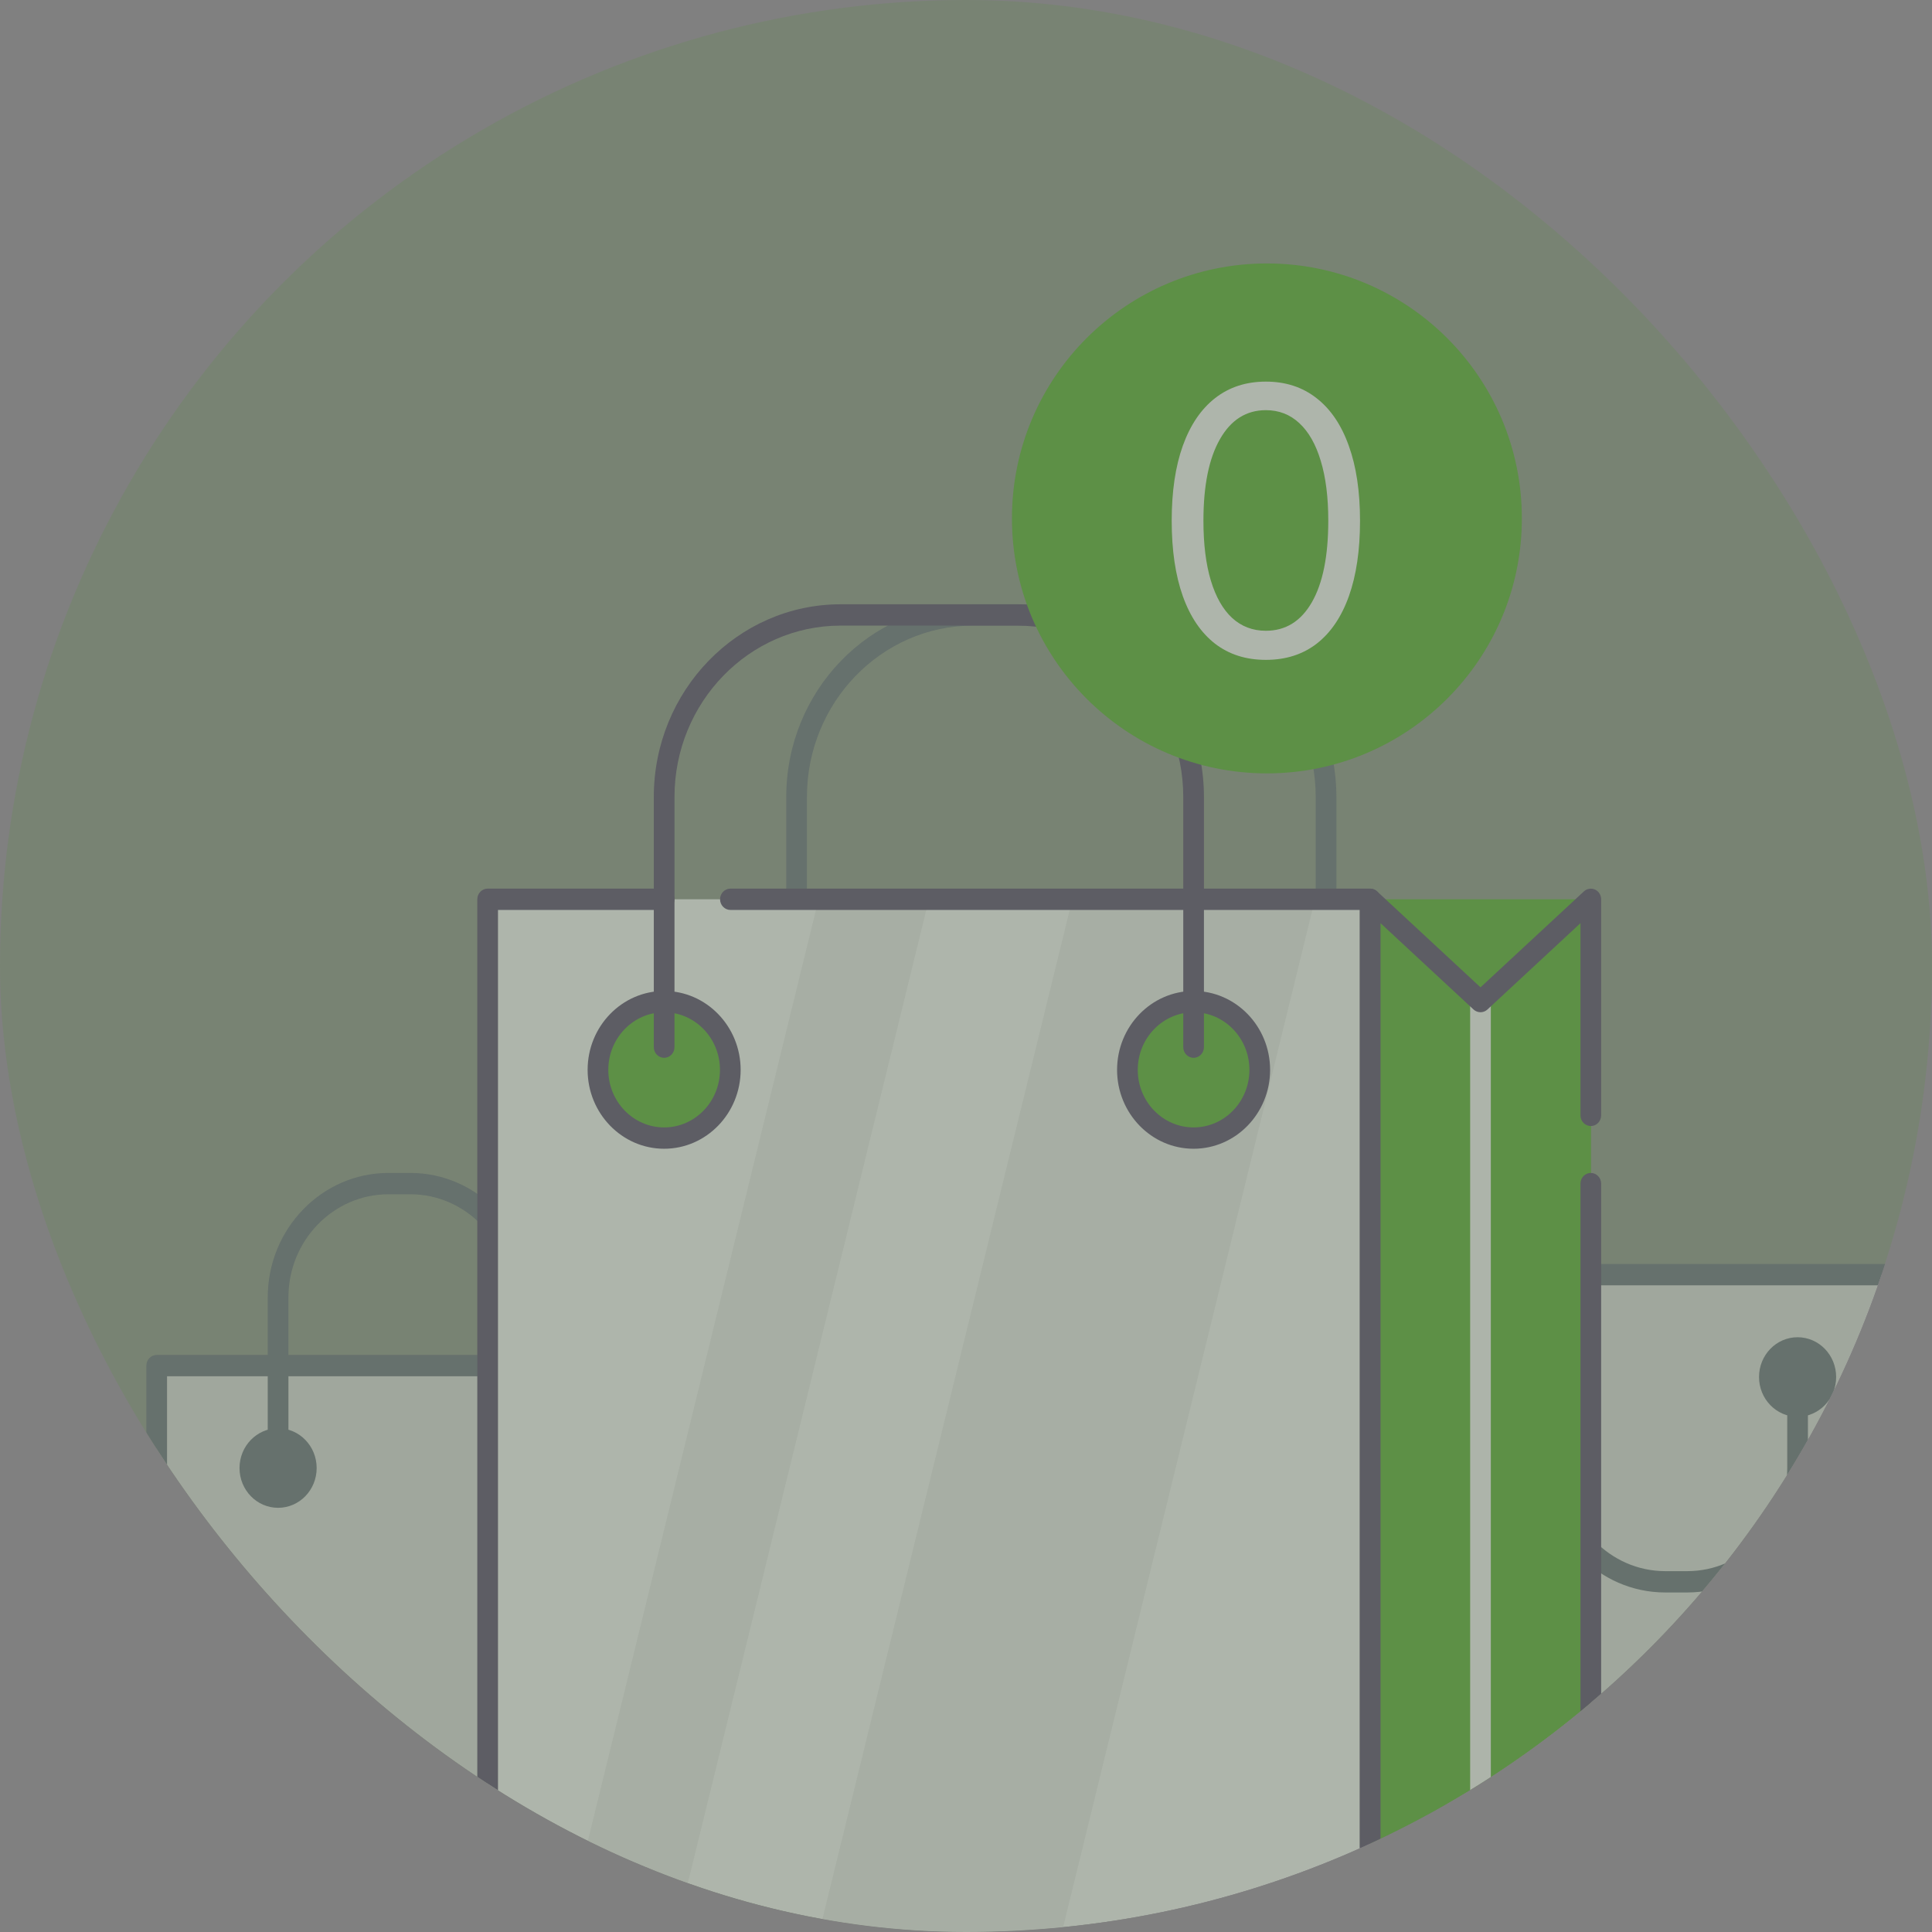 <svg width="132" height="132" viewBox="0 0 132 132" fill="none" xmlns="http://www.w3.org/2000/svg">
<rect x="0" y="0" width="132" height="132" fill="#808080" stroke="none"/>
<g clip-path="url(#clip0_3343_28539)">
<circle cx="66" cy="66" r="66" fill="#34A203" fill-opacity="0.1"/>
<g opacity="0.4" clip-path="url(#clip1_3343_28539)">
<path d="M43.872 93.302H10.707V135.272H43.872V93.302Z" fill="#DBDBDB"/>
<path d="M43.871 136H10.706C10.318 136 10 135.672 10 135.272V93.302C10 92.901 10.318 92.573 10.706 92.573H43.871C44.26 92.573 44.578 92.901 44.578 93.302V135.272C44.578 135.672 44.26 136 43.871 136ZM11.413 134.543H43.165V94.03H11.413V134.543Z" fill="#4B5563"/>
<path d="M21.635 100.301C21.635 101.802 20.455 103.018 19 103.018C17.545 103.018 16.365 101.802 16.365 100.301C16.365 98.801 17.545 97.585 19 97.585C20.455 97.585 21.635 98.801 21.635 100.301Z" fill="#4B5563"/>
<path d="M37.839 100.301C37.839 101.591 36.829 102.632 35.579 102.632C34.328 102.632 33.318 101.591 33.318 100.301C33.318 99.012 34.328 97.971 35.579 97.971C36.829 97.971 37.839 99.012 37.839 100.301Z" fill="#4B5563"/>
<path d="M35.578 100.25C35.19 100.25 34.872 99.923 34.872 99.522V88.64C34.872 84.757 31.806 81.596 28.041 81.596H26.537C22.771 81.596 19.706 84.757 19.706 88.64V99.522C19.706 99.923 19.388 100.25 18.999 100.25C18.611 100.25 18.293 99.923 18.293 99.522V88.64C18.293 83.956 21.994 80.139 26.537 80.139H28.041C32.583 80.139 36.285 83.949 36.285 88.64V99.522C36.285 99.923 35.967 100.25 35.578 100.25Z" fill="#4B5563"/>
<path d="M131.302 87.088H98.137V135.272H131.302V87.088Z" fill="#DBDBDB"/>
<path d="M131.293 136H98.128C97.74 136 97.422 135.672 97.422 135.272V87.088C97.422 86.688 97.74 86.36 98.128 86.36H131.293C131.682 86.36 131.999 86.688 131.999 87.088V135.272C131.999 135.672 131.682 136 131.293 136ZM98.842 134.543H130.594V87.817H98.842V134.543Z" fill="#4B5563"/>
<path d="M90.599 72.273C90.211 72.273 89.893 71.945 89.893 71.544V54.449C89.893 47.995 84.8 42.743 78.541 42.743H66.483C60.225 42.743 55.132 47.995 55.132 54.449V71.544C55.132 71.945 54.814 72.273 54.425 72.273C54.037 72.273 53.719 71.945 53.719 71.544V54.449C53.719 47.194 59.447 41.287 66.483 41.287H78.541C85.577 41.287 91.306 47.194 91.306 54.449V71.544C91.306 71.945 90.988 72.273 90.599 72.273Z" fill="#4B5563"/>
<path d="M93.615 61.441H33.318V135.272H93.615V61.441Z" fill="white"/>
<path d="M45.375 135.272H37.838L55.928 61.441H63.466L45.375 135.272Z" fill="#EDEDED"/>
<path d="M71.753 135.272H55.174L73.264 61.441H89.843L71.753 135.272Z" fill="#EDEDED"/>
<path d="M120.182 94.081C120.182 92.58 121.361 91.364 122.816 91.364C124.272 91.364 125.451 92.58 125.451 94.081C125.451 95.581 124.272 96.798 122.816 96.798C121.361 96.798 120.182 95.581 120.182 94.081Z" fill="#4B5563"/>
<path d="M103.979 94.081C103.979 92.792 104.989 91.75 106.239 91.75C107.489 91.75 108.499 92.792 108.499 94.081C108.499 95.37 107.489 96.412 106.239 96.412C104.989 96.412 103.979 95.37 103.979 94.081Z" fill="#4B5563"/>
<path d="M115.279 108.802H113.775C109.226 108.802 105.531 104.992 105.531 100.301V92.529C105.531 92.129 105.849 91.801 106.238 91.801C106.626 91.801 106.944 92.129 106.944 92.529V100.301C106.944 104.184 110.01 107.345 113.775 107.345H115.279C119.044 107.345 122.11 104.184 122.11 100.301V92.529C122.11 92.129 122.428 91.801 122.817 91.801C123.205 91.801 123.523 92.129 123.523 92.529V100.301C123.523 104.985 119.829 108.802 115.279 108.802Z" fill="#4B5563"/>
<path d="M108.69 61.441H93.615V135.272H108.69V61.441Z" fill="#34A203"/>
<path d="M77.029 136H33.318C32.929 136 32.611 135.672 32.611 135.272V61.441C32.611 61.041 32.929 60.713 33.318 60.713H45.376C45.764 60.713 46.082 61.041 46.082 61.441C46.082 61.842 45.764 62.17 45.376 62.17H34.024V134.543H77.029C77.417 134.543 77.735 134.871 77.735 135.272C77.735 135.672 77.417 136 77.029 136Z" fill="#34234D"/>
<path d="M93.615 136H81.557C81.168 136 80.85 135.672 80.85 135.272C80.85 134.871 81.168 134.543 81.557 134.543H92.909V62.17H49.904C49.515 62.17 49.197 61.842 49.197 61.441C49.197 61.041 49.515 60.713 49.904 60.713H93.615C94.003 60.713 94.321 61.041 94.321 61.441V135.272C94.321 135.672 94.003 136 93.615 136Z" fill="#34234D"/>
<path d="M108.69 135.272H93.615V61.441L101.152 68.434L108.69 61.441V135.272Z" fill="#34A203"/>
<path d="M101.152 136C100.763 136 100.445 135.672 100.445 135.272V68.434C100.445 68.034 100.763 67.706 101.152 67.706C101.54 67.706 101.858 68.034 101.858 68.434V135.272C101.858 135.672 101.54 136 101.152 136Z" fill="#FCFCFC"/>
<path d="M108.689 136H93.615C93.226 136 92.908 135.672 92.908 135.272V61.441C92.908 61.15 93.071 60.895 93.325 60.779C93.579 60.662 93.876 60.713 94.088 60.903L101.152 67.458L108.216 60.903C108.42 60.713 108.724 60.662 108.978 60.779C109.233 60.895 109.395 61.157 109.395 61.441V76.206C109.395 76.607 109.077 76.934 108.689 76.934C108.3 76.934 107.982 76.607 107.982 76.206V63.073L101.625 68.973C101.357 69.221 100.947 69.221 100.678 68.973L94.321 63.073V134.543H107.982V80.868C107.982 80.467 108.3 80.139 108.689 80.139C109.077 80.139 109.395 80.467 109.395 80.868V135.272C109.395 135.672 109.077 136 108.689 136Z" fill="#34234D"/>
<path d="M49.897 73.096C49.897 75.674 47.87 77.757 45.376 77.757C42.883 77.757 40.855 75.667 40.855 73.096C40.855 70.525 42.883 68.434 45.376 68.434C47.87 68.434 49.897 70.525 49.897 73.096Z" fill="#34A203"/>
<path d="M86.077 73.096C86.077 75.674 84.05 77.757 81.556 77.757C79.062 77.757 77.035 75.667 77.035 73.096C77.035 70.525 79.062 68.434 81.556 68.434C84.05 68.434 86.077 70.525 86.077 73.096Z" fill="#34A203"/>
<path d="M45.376 78.486C42.494 78.486 40.148 76.068 40.148 73.096C40.148 70.124 42.494 67.706 45.376 67.706C48.258 67.706 50.603 70.124 50.603 73.096C50.603 76.068 48.258 78.486 45.376 78.486ZM45.376 69.162C43.271 69.162 41.561 70.925 41.561 73.096C41.561 75.266 43.271 77.029 45.376 77.029C47.481 77.029 49.19 75.266 49.19 73.096C49.19 70.925 47.481 69.162 45.376 69.162Z" fill="#34234D"/>
<path d="M81.549 78.486C78.668 78.486 76.322 76.068 76.322 73.096C76.322 70.124 78.668 67.706 81.549 67.706C84.432 67.706 86.777 70.124 86.777 73.096C86.777 76.068 84.432 78.486 81.549 78.486ZM81.549 69.162C79.445 69.162 77.735 70.925 77.735 73.096C77.735 75.266 79.445 77.029 81.549 77.029C83.655 77.029 85.364 75.266 85.364 73.096C85.364 70.925 83.655 69.162 81.549 69.162Z" fill="#34234D"/>
<path d="M81.55 72.273C81.162 72.273 80.844 71.945 80.844 71.544V54.449C80.844 47.995 75.751 42.743 69.492 42.743H57.434C51.176 42.743 46.083 47.995 46.083 54.449V71.544C46.083 71.945 45.765 72.273 45.376 72.273C44.988 72.273 44.67 71.945 44.67 71.544V54.449C44.67 47.194 50.399 41.287 57.434 41.287H69.492C76.528 41.287 82.257 47.194 82.257 54.449V71.544C82.257 71.945 81.939 72.273 81.55 72.273Z" fill="#34234D"/>
<path d="M103.978 35.42C103.978 45.04 96.179 52.839 86.558 52.839C76.938 52.839 69.139 45.04 69.139 35.42C69.139 25.799 76.938 18 86.558 18C96.179 18 103.978 25.799 103.978 35.42Z" fill="#34A203"/>
<path d="M86.487 45.084C85.126 45.084 83.966 44.714 83.008 43.973C82.051 43.226 81.319 42.145 80.813 40.729C80.307 39.307 80.054 37.591 80.054 35.579C80.054 33.579 80.307 31.871 80.813 30.455C81.325 29.034 82.06 27.949 83.018 27.202C83.981 26.449 85.138 26.073 86.487 26.073C87.837 26.073 88.99 26.449 89.948 27.202C90.912 27.949 91.647 29.034 92.153 30.455C92.665 31.871 92.921 33.579 92.921 35.579C92.921 37.591 92.668 39.307 92.162 40.729C91.656 42.145 90.924 43.226 89.966 43.973C89.008 44.714 87.849 45.084 86.487 45.084ZM86.487 43.096C87.837 43.096 88.885 42.446 89.632 41.145C90.379 39.844 90.752 37.988 90.752 35.579C90.752 33.976 90.581 32.612 90.237 31.485C89.9 30.359 89.412 29.5 88.773 28.91C88.141 28.32 87.379 28.024 86.487 28.024C85.15 28.024 84.105 28.684 83.352 30.003C82.599 31.317 82.222 33.175 82.222 35.579C82.222 37.181 82.391 38.542 82.728 39.663C83.066 40.783 83.551 41.636 84.183 42.22C84.822 42.804 85.59 43.096 86.487 43.096Z" fill="white"/>
</g>
</g>
<defs>
<clipPath id="clip0_3343_28539">
<rect width="132" height="132" rx="66" fill="white"/>
</clipPath>
<clipPath id="clip1_3343_28539">
<rect width="122" height="118" fill="white" transform="translate(10 18)"/>
</clipPath>
</defs>
</svg>
